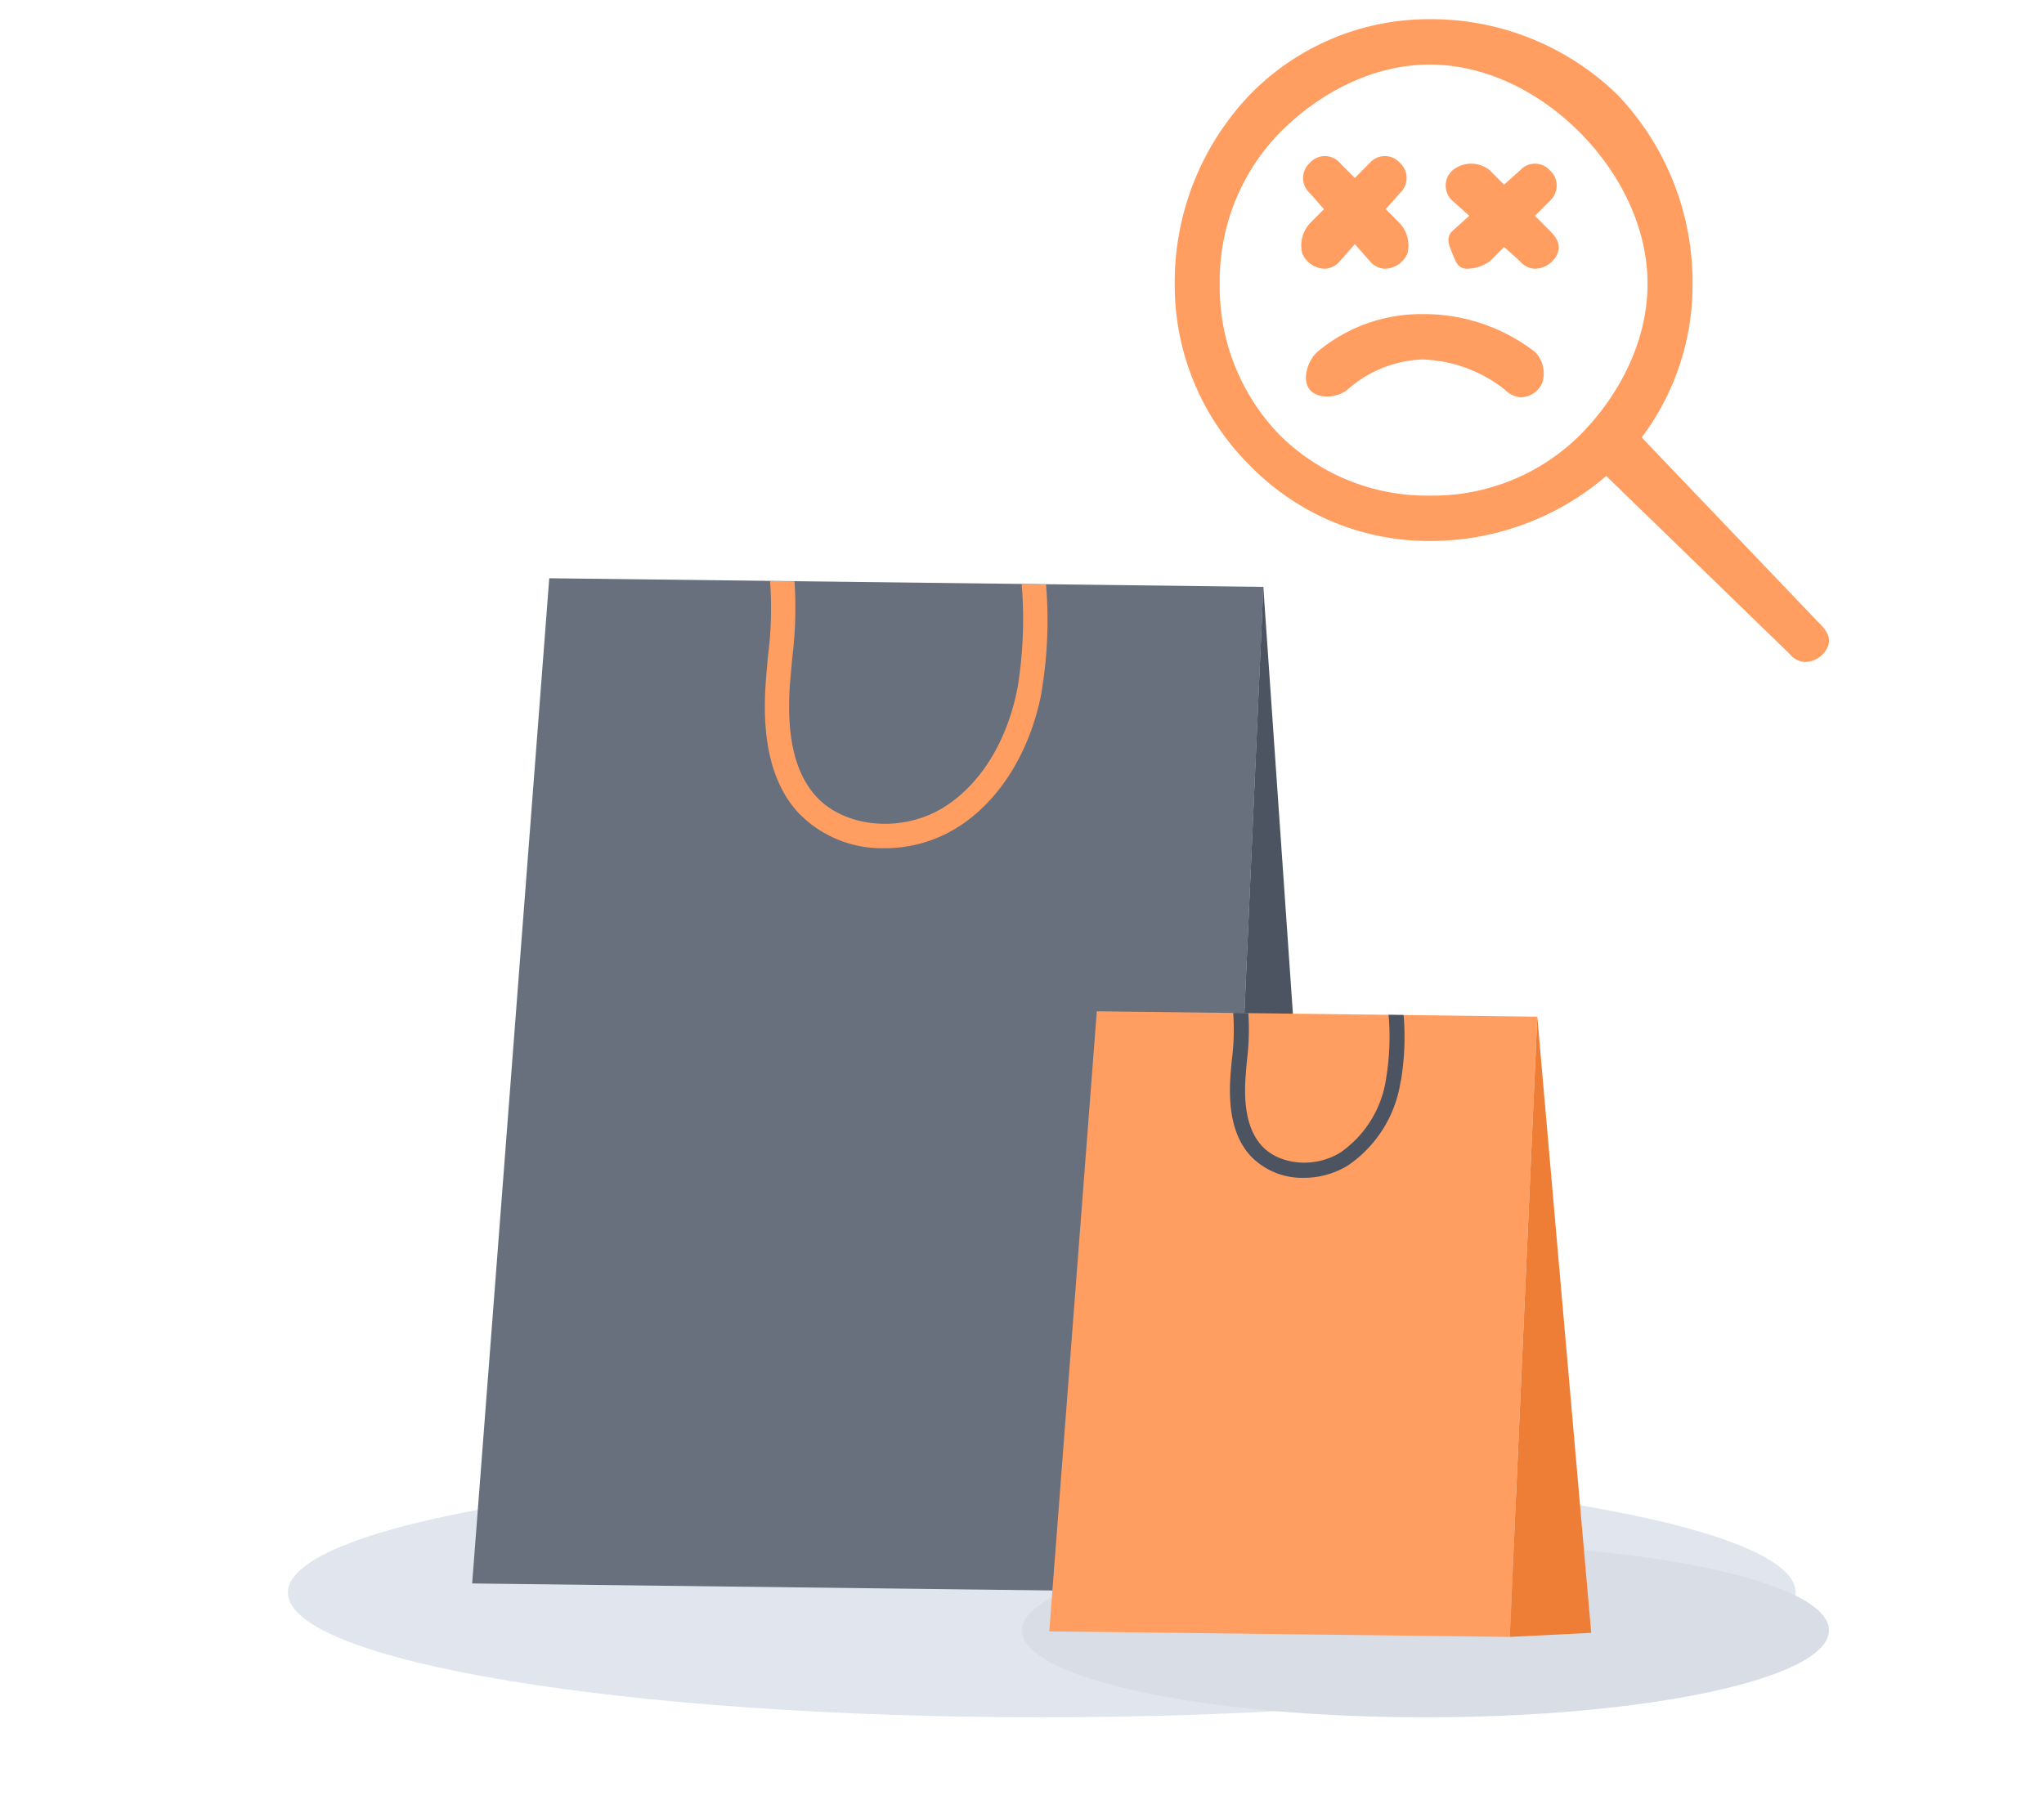 <svg xmlns="http://www.w3.org/2000/svg" width="213" height="189" viewBox="0 0 213 189">
  <g id="Group_6152" data-name="Group 6152" transform="translate(-854 -326)">
    <path id="Path_11860" data-name="Path 11860" d="M0,0H213V189H0Z" transform="translate(854 326)" fill="rgba(255,255,255,0)"/>
    <path id="Path_11861" data-name="Path 11861" d="M78.561,0c43.388,0,78.561,5.82,78.561,13S121.949,26,78.561,26,0,20.18,0,13,35.173,0,78.561,0Z" transform="translate(884 479)" fill="#e1e6ee"/>
    <path id="Path_11869" data-name="Path 11869" d="M42.045,0C65.265,0,84.089,4.061,84.089,9.07s-18.824,9.07-42.045,9.07S0,14.079,0,9.07,18.824,0,42.045,0Z" transform="translate(960.5 486.86)" fill="#d9dee6"/>
    <g id="Group_6151" data-name="Group 6151" transform="translate(111)">
      <path id="Path_11844" data-name="Path 11844" d="M547,301.06,535.02,405.25l-77.5-6.38,15.34-103.91Z" transform="matrix(0.998, -0.07, 0.07, 0.998, 307.676, 125.002)" fill="#69707d"/>
      <path id="Path_11845" data-name="Path 11845" d="M546.99,301.06l-.08,98.72-11.89,5.47Z" transform="matrix(0.998, -0.07, 0.07, 0.998, 307.676, 125.002)" fill="#4c5361"/>
      <path id="Path_11846" data-name="Path 11846" d="M523.2,310.34c-1.63,6.2-5.24,11.16-9.9,13.57a14.191,14.191,0,0,1-7.71,1.54,12.047,12.047,0,0,1-8.63-4.39c-2.45-3.15-3.22-7.63-2.37-13.66.13-.92.28-1.84.43-2.77a38.425,38.425,0,0,0,.76-7.77l2.54.21a42.51,42.51,0,0,1-.8,7.98c-.14.9-.29,1.81-.43,2.7-.75,5.33-.14,9.17,1.86,11.77,2.74,3.53,8.65,4.5,13.16,2.16,4.03-2.09,7.17-6.46,8.62-11.97a44.045,44.045,0,0,0,1.17-10.7l2.53.21a44.858,44.858,0,0,1-1.25,11.14Z" transform="matrix(0.998, -0.07, 0.07, 0.998, 307.676, 125.002)" fill="#ff9e60"/>
    </g>
    <g id="Group_6150" data-name="Group 6150" transform="translate(0 4.139)">
      <path id="Path_11847" data-name="Path 11847" d="M493.86,336.87l-7.38,64.26-47.81-3.93,9.46-64.1Z" transform="matrix(0.998, -0.07, 0.07, 0.998, 497.745, 126.206)" fill="#ff9e60"/>
      <path id="Path_11848" data-name="Path 11848" d="M493.86,336.87l1.11,64.43-8.49-.17Z" transform="matrix(0.998, -0.07, 0.07, 0.998, 497.745, 126.206)" fill="#ee7e36"/>
      <path id="Path_11849" data-name="Path 11849" d="M479.19,342.59a12.912,12.912,0,0,1-6.1,8.37,8.8,8.8,0,0,1-4.76.95,7.412,7.412,0,0,1-5.32-2.71c-1.51-1.94-1.99-4.7-1.46-8.43q.12-.855.27-1.71a24.381,24.381,0,0,0,.47-4.8l1.57.13a26.06,26.06,0,0,1-.49,4.92c-.09.56-.18,1.12-.26,1.67-.46,3.29-.09,5.66,1.15,7.26,1.69,2.18,5.33,2.78,8.12,1.33a11.364,11.364,0,0,0,5.32-7.38,26.506,26.506,0,0,0,.72-6.6l1.56.13a27.639,27.639,0,0,1-.77,6.87Z" transform="matrix(0.998, -0.07, 0.07, 0.998, 497.745, 126.206)" fill="#4c5361"/>
    </g>
    <path id="Union_1" data-name="Union 1" d="M-1649.872,707.212l-19.162-18.6a28.137,28.137,0,0,1-18.377,6.775,26.014,26.014,0,0,1-18.768-7.882A26.435,26.435,0,0,1-1714,668.588a28.276,28.276,0,0,1,7.821-19.706A26.024,26.024,0,0,1-1687.411,641a27.821,27.821,0,0,1,19.551,7.882,28.286,28.286,0,0,1,7.82,19.706,26.4,26.4,0,0,1-5.3,16.007l18.6,19.464c.7.7,1.161,1.444.782,2.365a2.62,2.62,0,0,1-2.346,1.577h-.008A2.141,2.141,0,0,1-1649.872,707.212Zm-53.179-54.389a22.129,22.129,0,0,0-6.256,15.765,22.133,22.133,0,0,0,6.256,15.765,21.784,21.784,0,0,0,15.641,6.306,21.791,21.791,0,0,0,15.641-6.306c4.154-4.191,7.039-9.84,7.039-15.765s-2.884-11.578-7.039-15.765-9.767-7.088-15.641-7.094S-1698.894,648.633-1703.051,652.824Zm23.461,26.8a14.542,14.542,0,0,0-8.6-3.153,12.393,12.393,0,0,0-7.82,3.153c-1.032.855-3.045,1.028-3.91,0s-.23-3.061.782-3.942a16.8,16.8,0,0,1,10.948-3.941,18.927,18.927,0,0,1,11.731,3.941,3.2,3.2,0,0,1,.782,3.153,2.476,2.476,0,0,1-2.346,1.576A2.666,2.666,0,0,1-1679.591,679.624Zm1.565-13.4-1.656-1.484-1.472,1.484a4.161,4.161,0,0,1-2.346.788c-.99,0-1.188-.656-1.564-1.576s-.7-1.66,0-2.365l1.759-1.576-1.759-1.576a2.124,2.124,0,0,1,0-3.153,3.062,3.062,0,0,1,3.91,0l1.472,1.484,1.656-1.484a2.087,2.087,0,0,1,3.128,0,2.124,2.124,0,0,1,0,3.153l-1.564,1.576,1.564,1.576c.7.705,1.161,1.444.782,2.365a2.618,2.618,0,0,1-2.346,1.576A2.132,2.132,0,0,1-1678.026,666.224Zm-15.641,0-1.564-1.773-1.564,1.773a2.148,2.148,0,0,1-1.564.788,2.62,2.62,0,0,1-2.347-1.576,3.417,3.417,0,0,1,.783-3.153l1.472-1.484-1.472-1.669a2.125,2.125,0,0,1,0-3.153,2.085,2.085,0,0,1,3.128,0l1.564,1.576,1.564-1.576a2.086,2.086,0,0,1,3.129,0,2.124,2.124,0,0,1,0,3.153l-1.472,1.669,1.472,1.484a3.416,3.416,0,0,1,.782,3.153,2.621,2.621,0,0,1-2.346,1.576A2.144,2.144,0,0,1-1693.667,666.224Z" transform="translate(2690.416 -313)" fill="#ff9e60"/>
  </g>
</svg>
